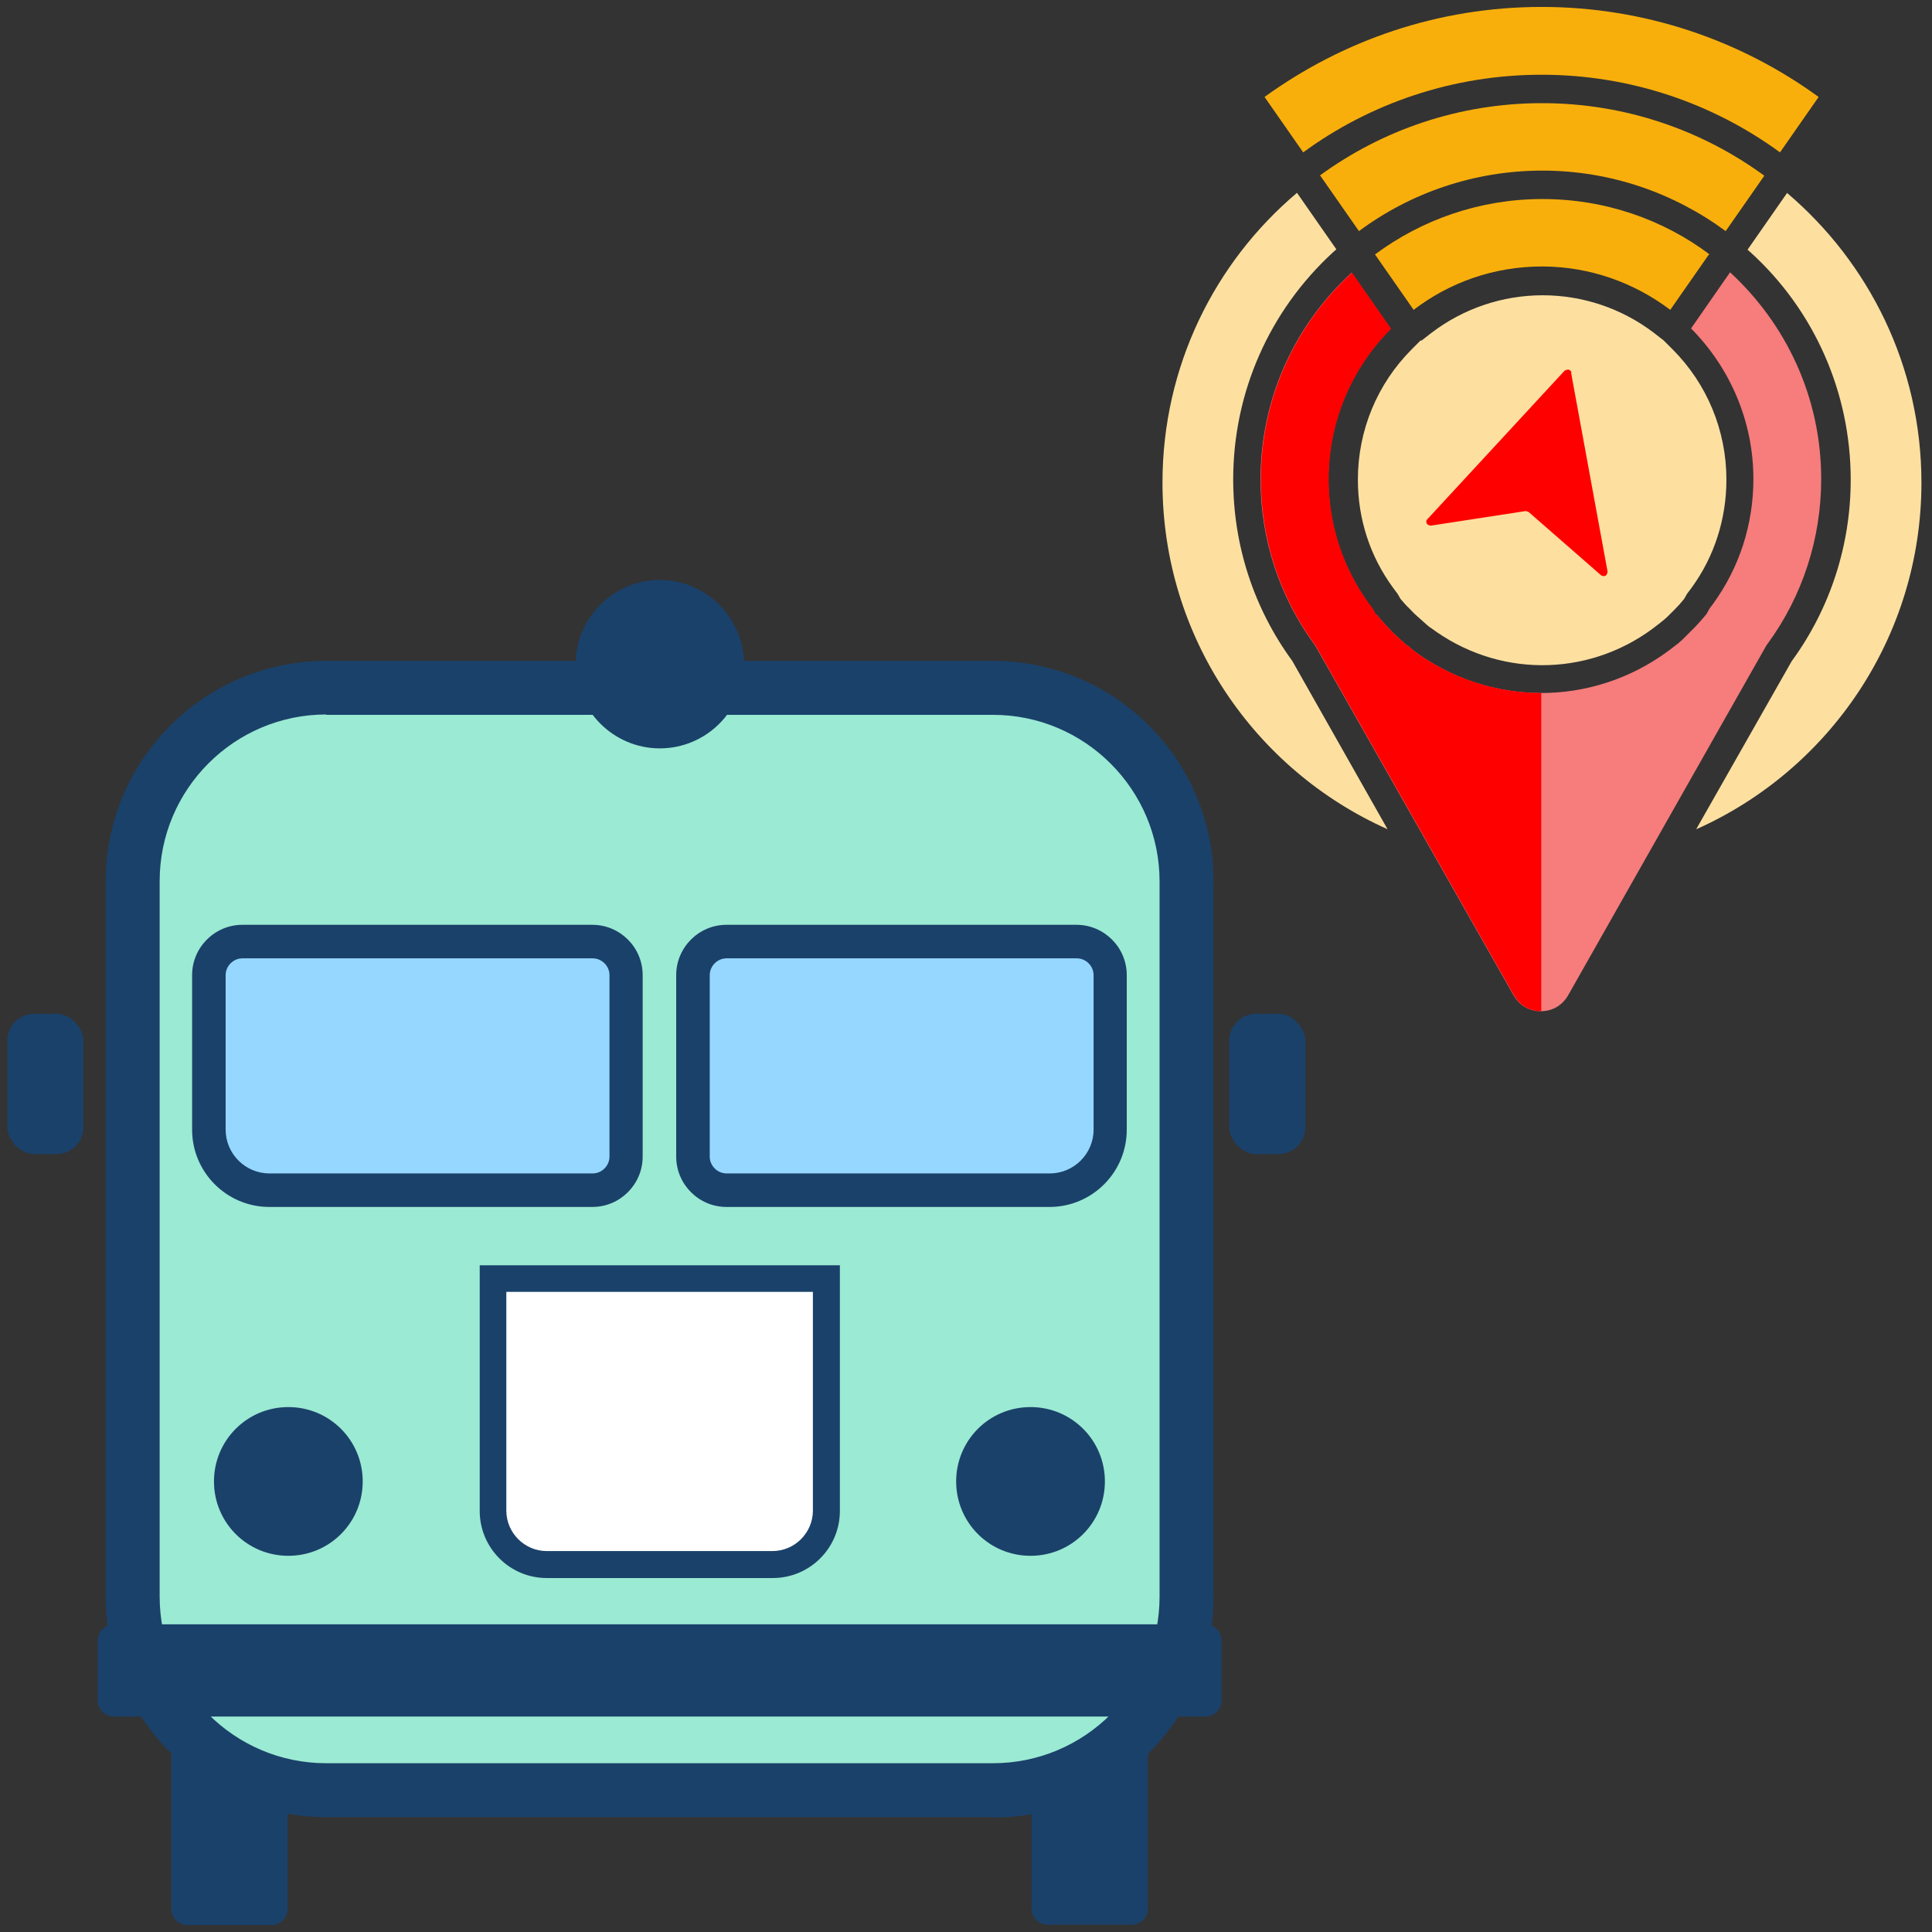 <?xml version="1.0" encoding="UTF-8"?><svg id="Layer_1" xmlns="http://www.w3.org/2000/svg" viewBox="0 0 53 53"><rect x="0" y="0" width="53" height="53" fill="#333333" stroke="none"/><defs><style>.cls-1{fill:#fff;}.cls-2{fill:#96d7ff;}.cls-3{fill:red;}.cls-3,.cls-4,.cls-5,.cls-6{fill-rule:evenodd;}.cls-4{fill:#f77c7c;}.cls-5{fill:#fde0a0;}.cls-7{fill:#1a416a;}.cls-6{fill:#f9af0b;}.cls-8{fill:#9bead3;}</style></defs><rect class="cls-8" x="3.9" y="19.16" width="28.08" height="29.3" rx="3.69" ry="3.69"/><path class="cls-1" d="M13.55,35.09h8.84v6.82c0,.41-.34,.75-.75,.75h-7.01c-.59,0-1.08-.48-1.08-1.08v-6.49h0Z"/><path class="cls-2" d="M5.77,26.04h11.25v6.26H6.77c-.55,0-.99-.45-.99-.99v-5.27h0Z"/><path class="cls-2" d="M19.17,26.04h11.25v5.22c0,.57-.47,1.04-1.04,1.04h-10.21v-6.26h0Z"/><g><path class="cls-7" d="M3.12,44.56h29.95c.24,0,.44,.2,.44,.44v1.65c0,.24-.2,.44-.44,.44H3.12c-.24,0-.44-.2-.44-.44v-1.65c0-.24,.2-.44,.44-.44Z"/><path class="cls-7" d="M9.95,40.64c0,1.13-.91,2.04-2.04,2.04s-2.04-.91-2.04-2.04,.91-2.04,2.04-2.04,2.04,.91,2.04,2.04Z"/><path class="cls-7" d="M30.31,40.64c0,1.13-.91,2.04-2.04,2.04s-2.04-.91-2.04-2.04,.91-2.04,2.04-2.04,2.04,.91,2.04,2.04Z"/><path class="cls-7" d="M21.19,43.29h-6.19c-1.02,0-1.84-.83-1.84-1.84v-6.74h9.88v6.74c0,1.02-.83,1.84-1.84,1.84Zm-7.3-7.85v6c0,.61,.5,1.11,1.11,1.11h6.19c.61,0,1.11-.5,1.11-1.11v-6H13.89Z"/><path class="cls-7" d="M16.25,33.11H7.39c-1.17,0-2.12-.95-2.12-2.12v-4.24c0-.76,.62-1.38,1.38-1.38h9.6c.76,0,1.38,.62,1.38,1.38v4.98c0,.76-.62,1.38-1.38,1.38Zm-9.6-6.82c-.25,0-.46,.21-.46,.46v4.24c0,.66,.54,1.2,1.2,1.2h8.87c.25,0,.46-.21,.46-.46v-4.98c0-.25-.21-.46-.46-.46H6.65Z"/><path class="cls-7" d="M28.8,33.11h-8.87c-.76,0-1.38-.62-1.38-1.38v-4.98c0-.76,.62-1.38,1.38-1.38h9.6c.76,0,1.38,.62,1.38,1.38v4.24c0,1.17-.95,2.12-2.12,2.12Zm-8.87-6.82c-.25,0-.46,.21-.46,.46v4.98c0,.25,.21,.46,.46,.46h8.87c.66,0,1.2-.54,1.2-1.2v-4.24c0-.25-.21-.46-.46-.46h-9.6Z"/><rect class="cls-7" x=".2" y="27.81" width="2.09" height="3.85" rx=".74" ry=".74"/><rect class="cls-7" x="33.72" y="27.81" width="2.09" height="3.85" rx=".74" ry=".74"/><path class="cls-7" d="M27.24,49.85H8.95c-3.34,0-6.05-2.71-6.05-6.05V24.18c0-3.34,2.71-6.05,6.05-6.05H27.24c3.34,0,6.05,2.71,6.05,6.05v19.63c0,3.34-2.71,6.05-6.05,6.05ZM8.95,19.6c-2.52,0-4.57,2.05-4.57,4.57v19.63c0,2.52,2.05,4.57,4.57,4.57H27.24c2.52,0,4.57-2.05,4.57-4.57V24.18c0-2.52-2.05-4.57-4.57-4.57H8.95Z"/><path class="cls-7" d="M28.3,49.01v3.35c0,.24,.2,.44,.44,.44h2.31c.24,0,.44-.2,.44-.44v-5.37c-.77,1.02-1.9,1.75-3.19,2.01Z"/><path class="cls-7" d="M4.7,47v5.37c0,.24,.2,.44,.44,.44h2.31c.24,0,.44-.2,.44-.44v-3.35c-1.3-.26-2.43-.99-3.19-2.01Z"/><path class="cls-7" d="M20.41,18.22c0,1.28-1.04,2.31-2.31,2.31s-2.31-1.04-2.31-2.31,1.04-2.31,2.31-2.31,2.31,1.04,2.31,2.31Z"/></g><g><path class="cls-5" d="M49.02,5.29c2.25,1.91,3.69,4.76,3.69,7.95,0,4.24-2.54,7.89-6.18,9.51l2.62-4.61c1.06-1.45,1.62-3.19,1.62-4.98,0-2.38-.99-4.64-2.75-6.24l-.08-.07,1.08-1.55h0Zm-10.95,17.46c-3.64-1.62-6.18-5.27-6.18-9.51,0-3.19,1.43-6.04,3.69-7.95l1.08,1.55-.08,.07c-1.76,1.61-2.75,3.86-2.75,6.24,0,1.8,.56,3.53,1.62,4.98l2.61,4.61h0Zm.9-13.41l-.24,.24c-.95,.95-1.48,2.23-1.48,3.58,0,1.07,.33,2.1,.97,2.97l.12,.16,.08,.14c.08,.09,.16,.19,.25,.27,.06,.06,.11,.12,.17,.17h0s.06,.06,.09,.08l.02,.02,.07,.06,.02,.02,.09,.08s.05,.04,.07,.06l.03,.02,.1,.07,.07,.05c1.87,1.3,4.33,1.21,6.1-.21l.1-.08,.05-.04,.08-.07,.05-.05,.04-.04,.05-.05s.05-.05,.08-.08c.09-.09,.17-.18,.25-.28l.08-.14,.12-.16c.63-.86,.96-1.9,.96-2.97,0-1.35-.53-2.63-1.48-3.58l-.24-.24-.27-.21c-.88-.67-1.95-1.03-3.05-1.03s-2.17,.36-3.05,1.03l-.27,.21h0Z"/><path class="cls-4" d="M37.76,16.86c.11,.13,.22,.25,.33,.37h0c.07,.07,.13,.14,.2,.2h0s.06,.06,.1,.09l.02,.02,.08,.07,.03,.03,.08,.07h.02s.06,.06,.09,.08l.03,.03,.08,.06,.03,.02,.08,.06c2.16,1.49,4.99,1.39,7.04-.26l.08-.06,.03-.03,.06-.05,.05-.05,.04-.04,.05-.05h0s.05-.05,.05-.05l.05-.05h0s.06-.06,.09-.09c.12-.12,.23-.25,.34-.38l.09-.16,.09-.12c.73-1,1.11-2.19,1.11-3.43,0-1.61-.66-3.07-1.71-4.13l1.07-1.54c1.53,1.41,2.5,3.42,2.5,5.67,0,1.63-.51,3.21-1.47,4.52l-.03,.04-5.44,9.6c-.16,.28-.43,.44-.75,.44s-.59-.16-.75-.44l-5.44-9.59-.03-.04c-.96-1.32-1.47-2.89-1.47-4.52,0-2.24,.96-4.26,2.5-5.67l1.07,1.54c-1.06,1.06-1.71,2.52-1.71,4.13,0,1.24,.39,2.43,1.12,3.43l.09,.12,.09,.16h0Z"/><path class="cls-3" d="M37.76,16.86c.11,.13,.22,.25,.33,.37h0c.07,.07,.13,.14,.2,.2h0s.06,.06,.1,.09l.02,.02,.08,.07,.03,.03,.08,.07h.02s.06,.06,.09,.08l.03,.03,.08,.06,.03,.02,.08,.06c1.02,.7,2.19,1.05,3.35,1.05v8.73c-.32,0-.59-.16-.75-.44l-5.44-9.59-.03-.04c-.96-1.32-1.47-2.89-1.47-4.52,0-2.24,.96-4.26,2.5-5.67l1.07,1.54c-1.06,1.06-1.71,2.52-1.71,4.13,0,1.24,.39,2.43,1.12,3.43l.09,.12,.09,.16h0Z"/><path class="cls-6" d="M34.69,2.66c2.14-1.55,4.76-2.47,7.6-2.47s5.47,.92,7.6,2.47l-1.06,1.52c-1.83-1.34-4.1-2.13-6.54-2.13s-4.71,.79-6.54,2.13l-1.06-1.52h0Zm1.51,2.16c1.71-1.25,3.82-1.99,6.1-1.99s4.39,.74,6.1,1.99l-1.06,1.52c-1.41-1.04-3.15-1.66-5.03-1.66s-3.63,.62-5.03,1.66l-1.06-1.52h0Zm10.68,2.16l-1.06,1.52c-.98-.74-2.2-1.19-3.52-1.19s-2.54,.44-3.52,1.19l-1.06-1.52c1.28-.95,2.87-1.52,4.59-1.52s3.31,.56,4.59,1.52h0Z"/><path class="cls-3" d="M43.1,10.23l1,5.45s-.01,.09-.05,.11-.09,.02-.13-.01l-1.98-1.73s-.06-.03-.09-.03l-2.6,.4s-.09-.01-.11-.06c-.02-.04-.02-.09,.02-.12l3.76-4.07s.07-.04,.11-.03c.04,.01,.07,.04,.08,.08h0Z"/></g></svg>